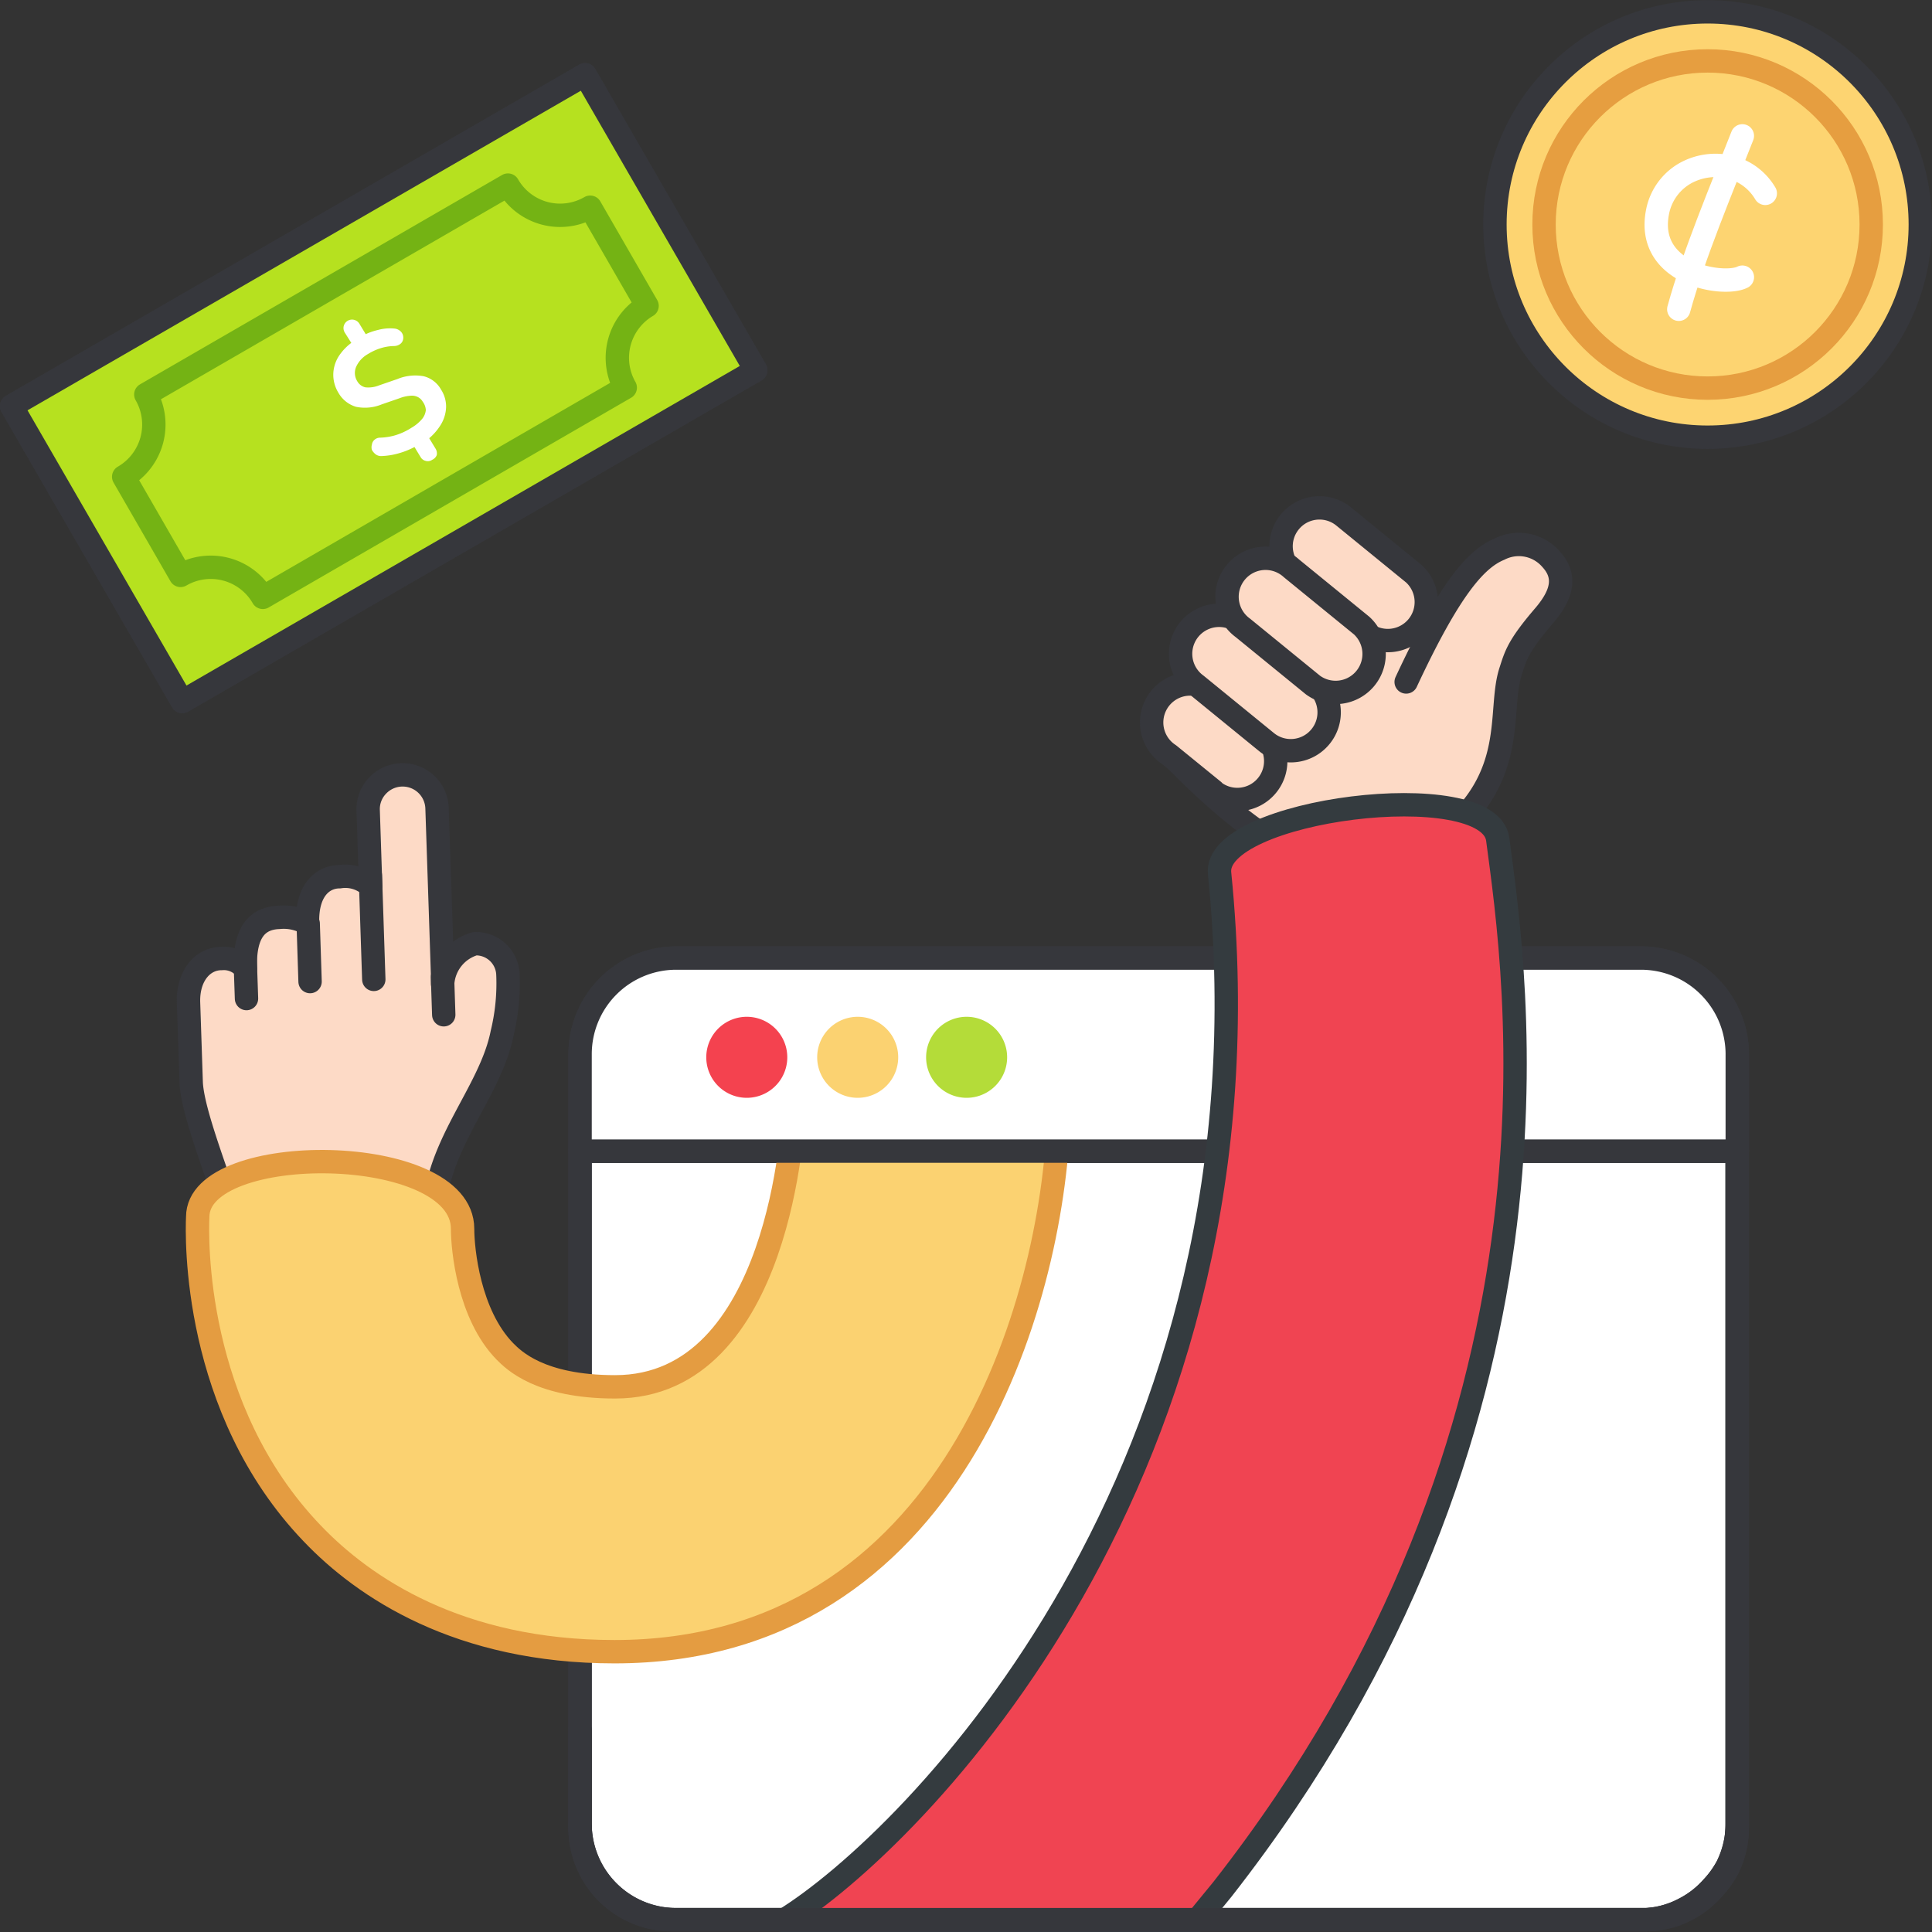 <svg xmlns="http://www.w3.org/2000/svg" xmlns:xlink="http://www.w3.org/1999/xlink" width="124" height="124" fill="none" xmlns:v="https://vecta.io/nano"><rect width="100%" height="100%" fill="#333333" stroke="none"/><style><![CDATA[.B{stroke:#36373c}.C{stroke-width:1.5}.D{stroke-linejoin:round}.E{fill:#fddac6}.F{stroke-linecap:round}.G{fill:#fff}]]></style><g clip-path="url(#A)"><use xlink:href="#B" class="B C D G"/><path d="M90.251 43.769c2.83-6.07 4.5-7.91 6-8.53a2.73 2.73 0 0 1 3.28.63c.93 1 .87 2.12-.4 3.62-1.72 2-1.85 2.59-2.18 3.61-.83 2.57.54 6.76-4.37 10.6-3.15 2.47-7.44 5-17.19-5l10-12.3 5.74 4.56m-6.42-5.91l4.5 3.67-4.5-3.67z" class="E"/><g class="B C D"><path d="M90.251 43.769c2.83-6.07 4.5-7.91 6-8.53a2.73 2.73 0 0 1 3.28.63c.93 1 .87 2.12-.4 3.62-1.72 2-1.85 2.59-2.18 3.61-.83 2.57.54 6.76-4.37 10.6-3.15 2.47-7.44 5-17.19-5l10-12.3 5.74 4.56m-6.42-5.91l4.5 3.67" class="F"/><g class="E"><path d="M87.641 40.64l-4.51-3.67c-1.055-.859-1.214-2.41-.355-3.465s2.41-1.214 3.465-.355l4.5 3.67a2.47 2.47 0 0 1 .246 3.385 2.47 2.47 0 0 1-3.366.435h.02z"/></g></g><path d="M76.6 46.52l2.85 2.32-2.85-2.32z" class="E"/><g class="B C D"><path d="M76.6 46.52l2.85 2.32" class="F"/><g class="E"><path d="M77.89 50.76l-2.85-2.32a2.47 2.47 0 0 1-1.106-2.372 2.47 2.47 0 0 1 1.646-2.034 2.47 2.47 0 0 1 2.55.586l2.84 2.32c1.055.859 1.214 2.41.355 3.465s-2.41 1.214-3.465.355h.03z"/></g></g><path d="M78.35 42.04l4.5 3.67-4.5-3.67z" class="E"/><g class="B C D"><path d="M78.35 42.04l4.5 3.67" class="F"/><g class="E"><path d="M81.29 47.63l-4.5-3.67a2.47 2.47 0 0 1-.992-2.349 2.47 2.47 0 0 1 1.613-1.974 2.47 2.47 0 0 1 2.499.503l4.49 3.67c1.055.859 1.214 2.41.355 3.465s-2.41 1.214-3.465.355z"/></g></g><path d="M81.33 38.39l4.5 3.67-4.5-3.67z" class="E"/><g class="B C D"><path d="M81.33 38.39l4.5 3.67" class="F"/><path d="M84.271 43.969l-4.5-3.67a2.47 2.47 0 0 1-.992-2.349 2.47 2.47 0 0 1 1.613-1.974 2.47 2.47 0 0 1 2.499.503l4.5 3.67a2.47 2.47 0 0 1 .246 3.385 2.47 2.47 0 0 1-3.366.435z" class="E"/><path d="M111.5 73.88v43.43c.002.89-.199 1.769-.59 2.57a6.28 6.28 0 0 1-1 1.4c-.51.566-1.124 1.027-1.81 1.36-.764.368-1.601.563-2.45.57h-62.52c-.776 0-1.544-.153-2.26-.45a5.9 5.9 0 0 1-3.194-3.199 5.9 5.9 0 0 1-.446-2.261V73.88h74.27z" class="G"/><path d="M111.5 73.88v43.16c.004.961-.219 1.91-.65 2.77a6.31 6.31 0 0 1-1 1.37c-.508.565-1.119 1.03-1.8 1.37-.744.387-1.562.612-2.4.66h-62.25c-.811 0-1.614-.16-2.364-.471a6.16 6.16 0 0 1-2.003-1.34c-.573-.574-1.027-1.255-1.337-2.005a6.17 6.17 0 0 1-.467-2.364V73.88h74.27z"/></g><path d="M27.86 78.5c-.16-4.8 3.58-8.21 4.37-12.19.296-1.223.421-2.482.37-3.74a2.05 2.05 0 0 0-.643-1.442 2.05 2.05 0 0 0-1.477-.558 2.86 2.86 0 0 0-2.07 2.58v-.46l-.36-10.81a2.21 2.21 0 0 0-1.431-2.006 2.21 2.21 0 0 0-2.399.566 2.17 2.17 0 0 0-.59 1.58l.16 4.86a2.38 2.38 0 0 0-2-.61c-1.06 0-2.12.86-2.05 3a3.08 3.08 0 0 0-1.84-.39c-1.37.05-2.23.94-2.15 3.28a1.8 1.8 0 0 0-1.53-.64c-1.22 0-2.17 1.12-2.12 2.82l.17 5.11c.09 2.58 3.17 9.3 2.5 9.51.06 1.82 13.16 1.38 13.09-.46z" class="E"/><path d="M23.771 56.18l.22 6.68-.22-6.68zm-3.99 3.1l.12 3.72-.12-3.72zm-4.05 2.17l.09 2.64-.09-2.64zm12.67 1.26l.08 2.42-.08-2.42z" class="G"/><g class="B C D F"><path d="M23.771 56.18l.22 6.68m-4.21-3.58l.12 3.72m-4.17-1.55l.09 2.64m12.58-1.38l.08 2.42"/><path d="M27.86 78.5c-.16-4.8 3.58-8.21 4.37-12.19.296-1.223.421-2.482.37-3.74a2.05 2.05 0 0 0-.643-1.442 2.05 2.05 0 0 0-1.477-.558 2.86 2.86 0 0 0-2.07 2.58v-.46l-.36-10.81a2.21 2.21 0 0 0-1.431-2.006 2.21 2.21 0 0 0-2.399.566 2.17 2.17 0 0 0-.59 1.58l.16 4.86a2.38 2.38 0 0 0-2-.61c-1.06 0-2.12.86-2.05 3a3.08 3.08 0 0 0-1.84-.39c-1.37.05-2.23.94-2.15 3.28a1.8 1.8 0 0 0-1.53-.64c-1.22 0-2.17 1.12-2.12 2.82l.17 5.11c.09 2.58 3.17 9.3 2.5 9.51"/></g><path d="M39.44 106.01c-10 0-16.1-4.13-19.4-7.59-7.68-8-7.41-19.08-7.35-20.32 0-4.9 17-4.79 17 .77 0 1.32.4 5.49 2.71 7.86.56.56 2.24 2.28 7.08 2.28 10.65 0 11.44-17.13 11.47-17.81l17 .59c-.42 11.84-6.82 34.22-28.51 34.22z" fill="#fbd271" stroke="#e49c41" class="C D"/><use xlink:href="#B" class="B C D G"/><path d="M47.93 70.46a2.6 2.6 0 0 0 0-5.2 2.6 2.6 0 0 0 0 5.2z" fill="#f4424f"/><path d="M55.049 70.46a2.6 2.6 0 1 0 0-5.2 2.6 2.6 0 1 0 0 5.2z" fill="#fbd271"/><path d="M62.04 70.46a2.6 2.6 0 1 0 0-5.2 2.6 2.6 0 1 0 0 5.2z" fill="#b4dc39"/><g class="C D"><path d="M78.459 121.259l-1.64 2h-26.54c8.3-5.09 31.87-28.8 28-67.18-.51-4.14 17.33-6.37 17.85-2.2 1.14 8.66 5.67 37.56-17.67 67.38z" fill="#f04452" stroke="#343b3f"/><g class="B"><g class="F"><path d="M111.499 73.88v43.43c.001.89-.2 1.769-.59 2.57-.268.51-.605.981-1 1.4a5.93 5.93 0 0 1-1.81 1.36c-.765.368-1.602.563-2.45.57h-62.52a5.9 5.9 0 0 1-2.26-.45c-.717-.297-1.367-.733-1.915-1.282a5.9 5.9 0 0 1-1.725-4.178"/><path d="M111.499 73.88v43.16c.003.961-.22 1.91-.65 2.77a6.38 6.38 0 0 1-1 1.37 6.09 6.09 0 0 1-1.8 1.37c-.745.387-1.563.612-2.4.66h-62.25c-.811 0-1.614-.16-2.363-.471a6.16 6.16 0 0 1-2.003-1.34 6.17 6.17 0 0 1-1.804-4.369v-6"/></g><path d="M109.599 28.06c7.539 0 13.65-6.111 13.65-13.65S117.138.76 109.599.76s-13.65 6.111-13.65 13.65 6.112 13.65 13.65 13.65z" fill="#fdd471"/></g><path d="M109.6 24.91c5.799 0 10.5-4.701 10.5-10.5s-4.701-10.5-10.5-10.5-10.5 4.701-10.5 10.5 4.701 10.5 10.5 10.5z" stroke="#e69e40"/><g stroke="#fff" class="F"><path d="M113.299 12.41c-.481-.814-1.259-1.409-2.17-1.66a4 4 0 0 0-2.6.19c-.553.235-1.039.604-1.414 1.074s-.628 1.025-.736 1.616c-.76 4 4.25 4.77 5.45 4.16"/><path d="M111.828 8.72c-1.3 3.32-3.14 7.69-4.08 11.13"/></g><g fill="#b6e11f"><path d="M.742 26.061L37.553 4.799l10.953 18.964-36.811 21.261L.742 26.061z" class="B"/><use xlink:href="#C" stroke="#74b314"/><path d="M.742 26.061L37.553 4.799l10.953 18.964-36.811 21.261L.742 26.061z" class="B"/><use xlink:href="#C" stroke="#74b314"/></g></g><path d="M27.741 29.51a.49.49 0 0 1-.42.07.51.51 0 0 1-.33-.25l-.51-.84.34.08a5.19 5.19 0 0 1-1.25.53c-.345.098-.701.155-1.06.17a.59.59 0 0 1-.4-.11.92.92 0 0 1-.24-.28.61.61 0 0 1 0-.35.49.49 0 0 1 .16-.3.56.56 0 0 1 .39-.14 4 4 0 0 0 .87-.13 4.08 4.08 0 0 0 1.11-.5 2.61 2.61 0 0 0 .69-.57 1.07 1.07 0 0 0 .24-.57 1 1 0 0 0-.2-.54.76.76 0 0 0-.32-.3.85.85 0 0 0-.47-.08 2.38 2.38 0 0 0-.7.16l-1.13.39a2.84 2.84 0 0 1-1.66.16 1.93 1.93 0 0 1-1.13-.9 2.22 2.22 0 0 1-.33-1.16 2.25 2.25 0 0 1 .34-1.17 3.38 3.38 0 0 1 1-1l-.1.26-.5-.79a.56.56 0 0 1-.07-.42.55.55 0 0 1 .447-.411.55.55 0 0 1 .553.251l.48.79h-.29c.315-.172.651-.299 1-.38a2.93 2.93 0 0 1 1.09-.09.66.66 0 0 1 .34.15.54.54 0 0 1 .18.27.58.58 0 0 1 0 .32.48.48 0 0 1-.19.26.69.69 0 0 1-.41.12 3.07 3.07 0 0 0-.77.12 3.56 3.56 0 0 0-.87.39 1.78 1.78 0 0 0-.77.84 1 1 0 0 0 .08.91.8.8 0 0 0 .52.39 1.84 1.84 0 0 0 .89-.13l1.16-.4a3 3 0 0 1 1.7-.18 1.77 1.77 0 0 1 1.11.86 2 2 0 0 1 .32 1.13 2.32 2.32 0 0 1-.34 1.12 3.66 3.66 0 0 1-.91 1l.06-.31.51.84a.57.57 0 0 1 .08.42.55.55 0 0 1-.29.3z" class="G"/></g><defs><clipPath id="A"><path d="M0 0h124v124H0z" class="G"/></clipPath><path id="B" d="M111.501 67.68v6.2h-74.27v-6.2a6.17 6.17 0 0 1 1.8-4.376 6.17 6.17 0 0 1 4.37-1.814h61.931c.811.001 1.614.163 2.364.474a6.17 6.17 0 0 1 2.002 1.343c.573.575 1.028 1.257 1.337 2.007s.468 1.554.467 2.366z"/><path id="C" d="M41.53 19.63l-3.65-6.33a3.86 3.86 0 0 1-2.935.386A3.86 3.86 0 0 1 32.6 11.88L9.359 25.32a3.87 3.87 0 0 1-1.42 5.28l3.65 6.33a3.86 3.86 0 0 1 2.932-.39 3.86 3.86 0 0 1 2.348 1.8l23.26-13.46a3.87 3.87 0 0 1 1.4-5.25z"/></defs></svg>